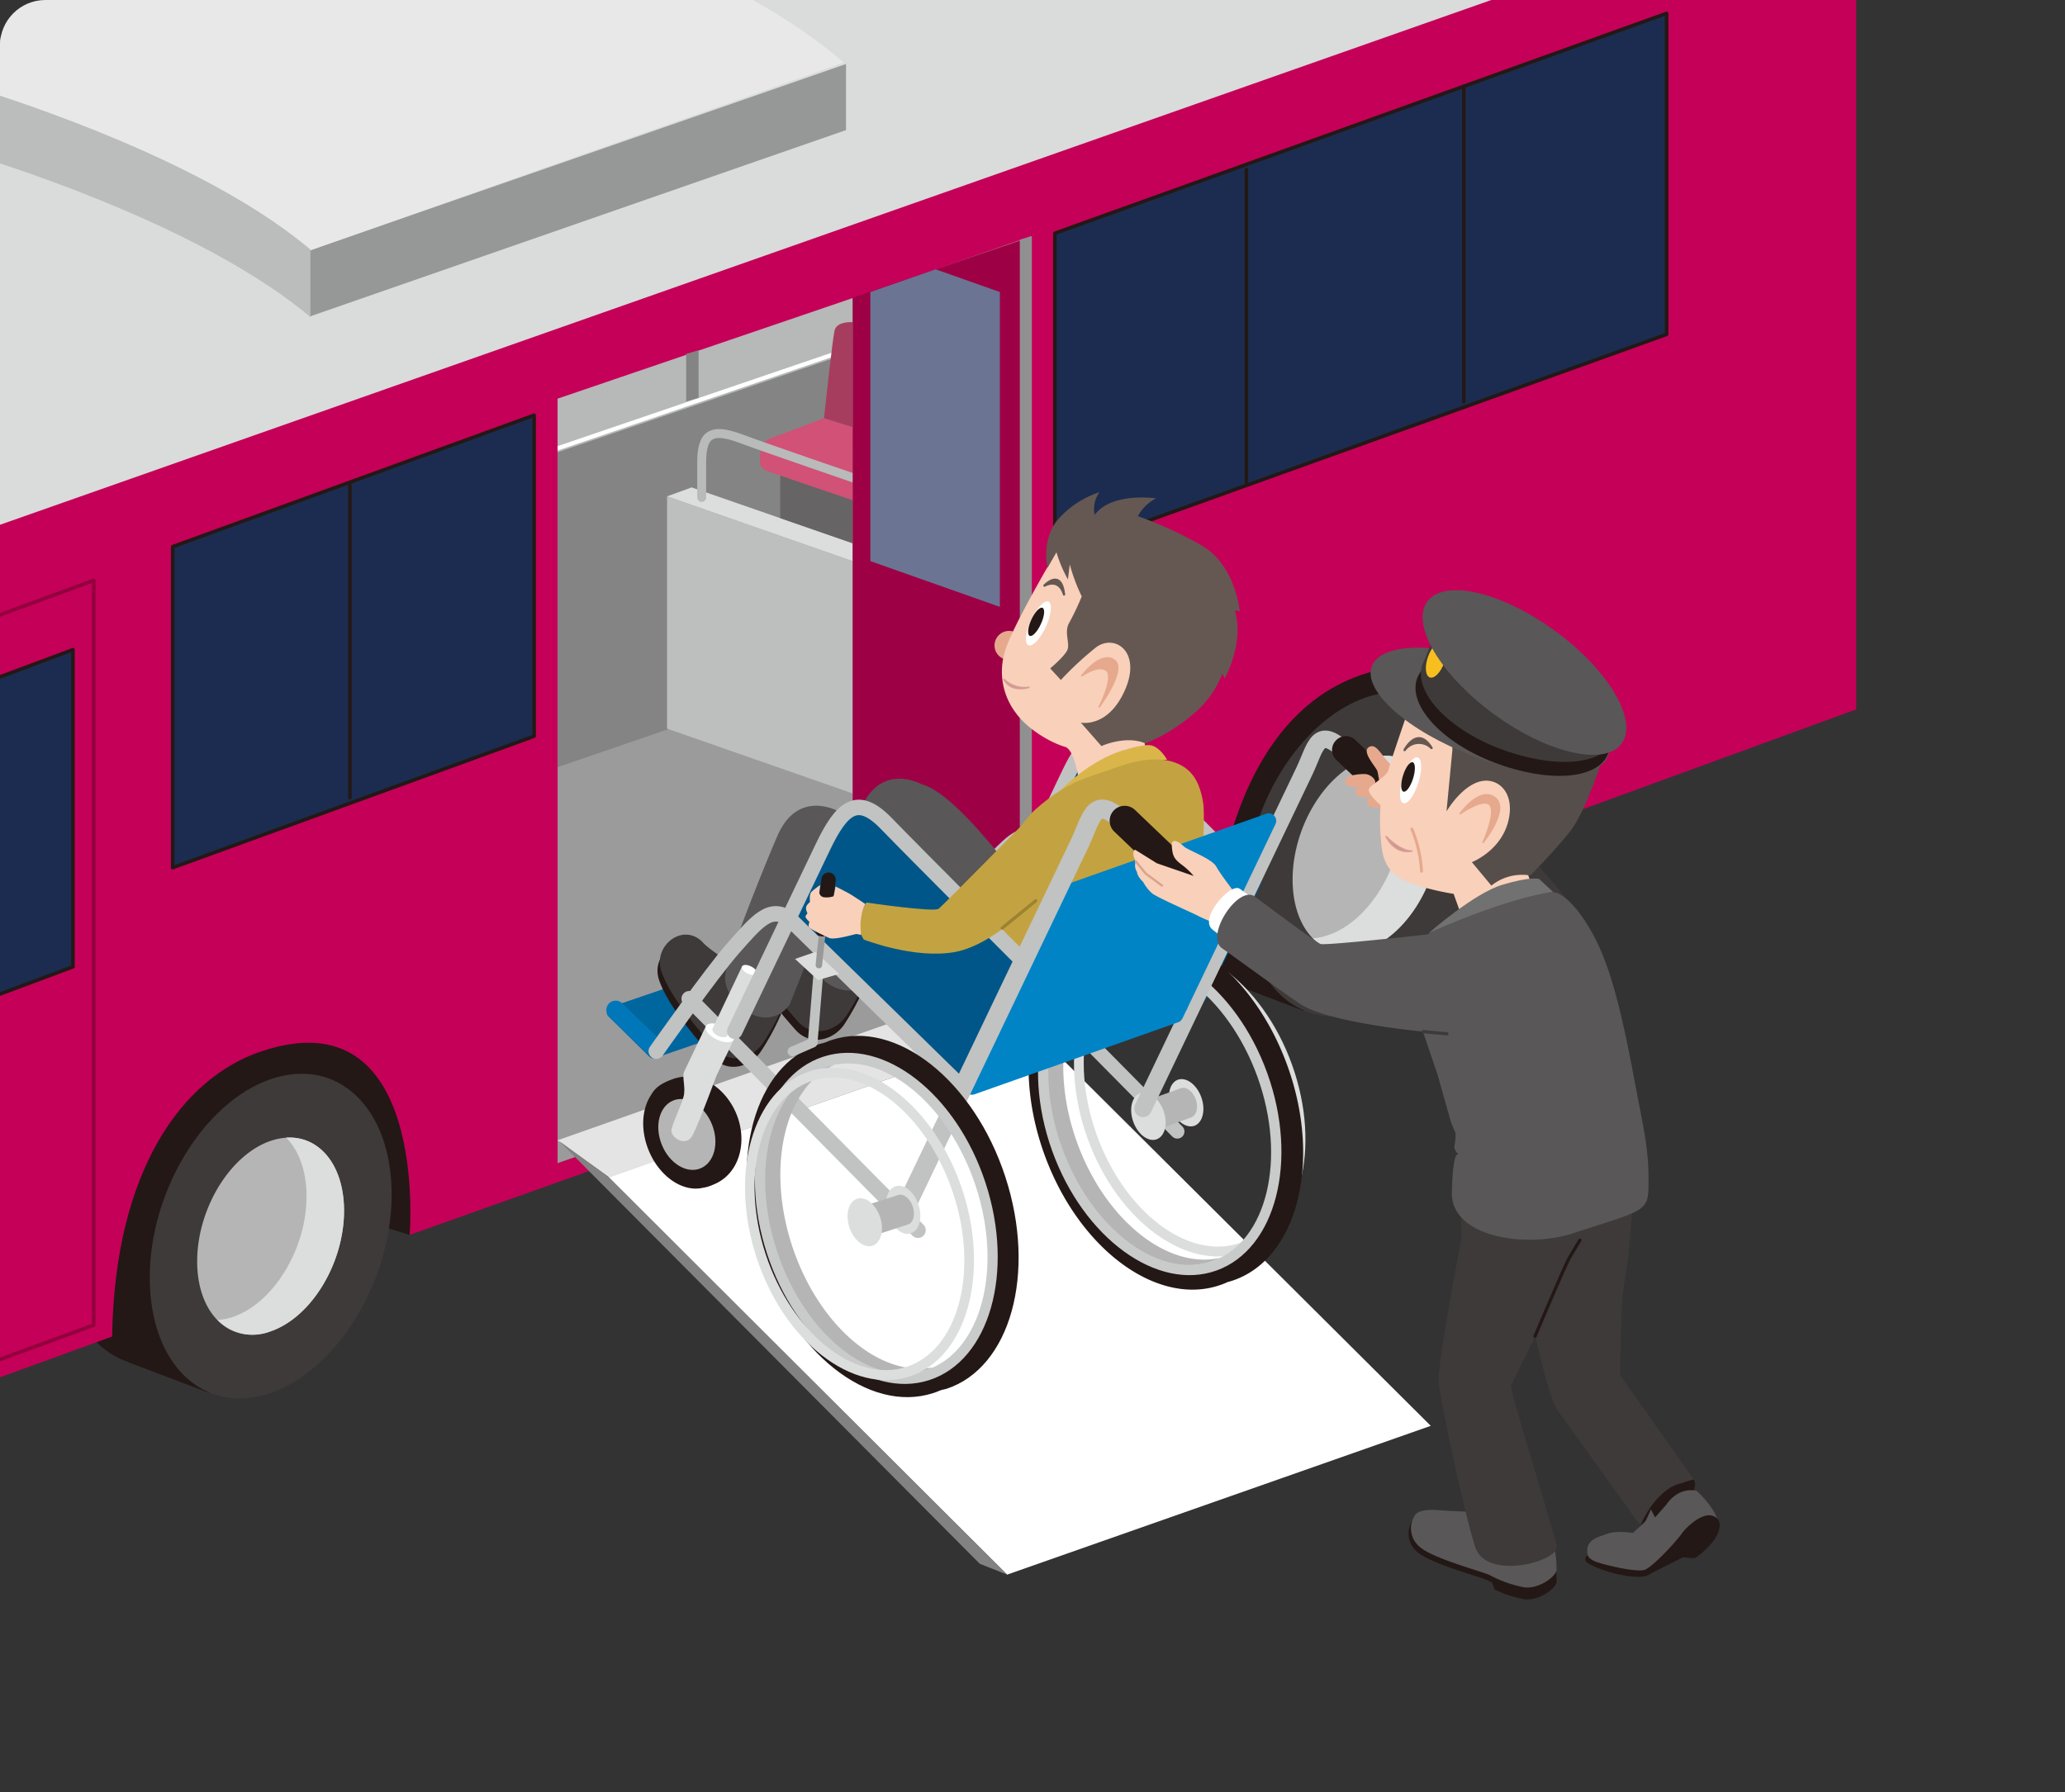<svg id="レイヤー_1" data-name="レイヤー 1" xmlns="http://www.w3.org/2000/svg" xmlns:xlink="http://www.w3.org/1999/xlink" viewBox="0 0 455 395"><rect x="0" y="0" width="455" height="395" fill="#333333" stroke="none"/><defs><style>.cls-1,.cls-13,.cls-23,.cls-29,.cls-34,.cls-45,.cls-46,.cls-47,.cls-48,.cls-49,.cls-50,.cls-51,.cls-53,.cls-57,.cls-58{fill:none;}.cls-2{clip-path:url(#clip-path);}.cls-3{fill:#dadbdb;}.cls-4{fill:#231815;}.cls-5{fill:#3e3a39;}.cls-6{fill:#b5b5b6;}.cls-7{fill:#dcdddd;}.cls-8{fill:#c50058;}.cls-9{fill:#969797;}.cls-10{fill:#e8e8e8;}.cls-11{fill:#bbbcbc;}.cls-12{fill:#1c2c50;}.cls-12,.cls-49,.cls-57{stroke:#231815;}.cls-12,.cls-13,.cls-23,.cls-29,.cls-30,.cls-31,.cls-32,.cls-34,.cls-35,.cls-36,.cls-38,.cls-39,.cls-41,.cls-44,.cls-45,.cls-46,.cls-47,.cls-48,.cls-49,.cls-50,.cls-51,.cls-53,.cls-57,.cls-58{stroke-linecap:round;stroke-linejoin:round;}.cls-12,.cls-13{stroke-width:0.79px;}.cls-13{stroke:#91003d;}.cls-14{fill:#9b9b9c;}.cls-15{fill:#909090;}.cls-16{fill:#848484;}.cls-17{fill:#b7b8b8;}.cls-18{fill:#fff;}.cls-19{fill:#bdbebe;}.cls-20{fill:#666464;}.cls-21{fill:#d15177;}.cls-22{fill:#a73d5e;}.cls-23{stroke:#b9baba;stroke-width:1.97px;}.cls-24{fill:#9e0045;}.cls-25{fill:#6b7493;}.cls-26{fill:#e4e4e5;}.cls-27{fill:#828282;}.cls-28{fill:#595757;}.cls-29,.cls-34,.cls-45,.cls-46,.cls-47{stroke:#c1c2c2;}.cls-29{stroke-width:3.14px;}.cls-30,.cls-31{fill:#00669e;}.cls-30{stroke:#00669e;}.cls-30,.cls-44{stroke-width:2.47px;}.cls-31{stroke:#0077b8;stroke-width:4.12px;}.cls-32,.cls-44{fill:#005688;stroke:#005688;}.cls-32{stroke-width:2.27px;}.cls-33{fill:#c9caca;}.cls-34{stroke-width:3.86px;}.cls-35{fill:#0084c5;stroke:#0084c5;stroke-width:3.3px;}.cls-36,.cls-41,.cls-52{fill:#e6a98d;}.cls-36,.cls-41,.cls-53{stroke:#e6a98d;}.cls-36{stroke-width:0.29px;}.cls-37{fill:#f9d0ba;}.cls-38{fill:#cb948d;stroke:#d79d96;stroke-width:0.33px;}.cls-39,.cls-40{fill:#655852;}.cls-39{stroke:#655852;stroke-width:0.52px;}.cls-41{stroke-width:0.34px;}.cls-42{fill:#dab64a;}.cls-43{fill:#c3a341;}.cls-45{stroke-width:3.41px;}.cls-46{stroke-width:4.2px;}.cls-47{stroke-width:2.14px;}.cls-48{stroke:#999;stroke-width:1.43px;}.cls-49{stroke-width:3.17px;}.cls-50{stroke:#9c8231;}.cls-50,.cls-57,.cls-58{stroke-width:0.71px;}.cls-51{stroke:#d6a58e;stroke-width:0.5px;}.cls-53{stroke-width:0.64px;}.cls-54{fill:#564e4b;}.cls-55{fill:#f7be1f;}.cls-56{fill:#727171;}.cls-58{stroke:#3e3a39;}</style><clipPath id="clip-path"><rect class="cls-1" width="455" height="395" rx="10"/></clipPath></defs><rect class="cls-1" x="-728" y="-213" width="1366" height="768"/><rect class="cls-1" x="-728" y="-213" width="1366" height="768"/><rect class="cls-1" x="-728" y="-213" width="1366" height="768"/><rect class="cls-1" x="-728" y="-213" width="1366" height="768"/><rect class="cls-1" x="-728" y="-213" width="1366" height="768"/><rect class="cls-1" x="-728" y="-213" width="1366" height="768"/><rect class="cls-1" width="455" height="395" rx="10"/><g class="cls-2"><path class="cls-3" d="M337.47-80.34c-46.86-17.15-64.4-13.35-70.79-9.29l-460,168.34L-51.86,284.82,408.82,116.17V-32.28S405.65-55.4,337.47-80.34Z"/><polygon class="cls-4" points="337.19 182.57 324.07 177.11 253.61 202.24 90.27 272.17 25.26 251.95 32.91 231.2 328.99 123.03 342.65 153.08 337.19 182.57"/><path class="cls-4" d="M66.86,252.38l5.59-14.63-18.36-6.63a18.43,18.43,0,0,0-13.58-.29c-14.72,5.07-26.64,24.67-26.64,43.76,0,13.35,5.87,22.75,14.4,25.58v.06L46,306.94l5.17-13.51c9.41-8.57,16-23,16-37.18C67.17,254.89,67,253.66,66.86,252.38Z"/><path class="cls-5" d="M86.29,263.24c0,19.11-11.94,38.7-26.67,43.76S33,300.71,33,281.6s11.92-38.71,26.64-43.76S86.29,244.14,86.29,263.24Z"/><path class="cls-6" d="M75.81,266.84c0,11.59-7.23,23.5-16.19,26.58S43.44,289.58,43.44,278s7.24-23.51,16.18-26.56S75.81,255.22,75.81,266.84Z"/><path class="cls-7" d="M63.06,250.72c2.75,2.79,4.48,7.29,4.48,12.92,0,11.62-7.23,23.5-16.2,26.59a13,13,0,0,1-3.41.68,10.77,10.77,0,0,0,11.69,2.51c9-3.08,16.19-15,16.19-26.58C75.81,256.75,70.35,250.24,63.06,250.72Z"/><path class="cls-4" d="M308.22,168.22l5.6-14.59L295.44,147a18.37,18.37,0,0,0-13.56-.28c-14.73,5.05-26.65,24.67-26.65,43.76,0,13.34,5.89,22.77,14.39,25.6v0l17.72,6.73,5.17-13.49c9.43-8.59,16-23,16-37.22C308.55,170.74,308.33,169.53,308.22,168.22Z"/><path class="cls-5" d="M327.63,179.12c0,19.09-11.91,38.67-26.66,43.75s-26.64-6.3-26.64-25.41,11.93-38.69,26.64-43.75S327.63,160,327.63,179.12Z"/><path class="cls-6" d="M317.17,182.69c0,11.6-7.22,23.51-16.2,26.59s-16.16-3.83-16.16-15.43S292,170.34,301,167.27,317.17,171.09,317.17,182.69Z"/><path class="cls-7" d="M304.4,166.57c2.78,2.82,4.5,7.3,4.5,12.93,0,11.62-7.24,23.51-16.19,26.57a12.28,12.28,0,0,1-3.42.71,10.76,10.76,0,0,0,11.68,2.5c9-3.08,16.2-15,16.2-26.59C317.17,172.62,311.69,166.1,304.4,166.57Z"/><path class="cls-8" d="M57.49,231.74C40.14,237.6,25.26,258,24.71,294.56L-48,321V132.55L409-28.3V156.34l-71.81,26.23s-4.92-44.79-37.15-33.86S267,209.27,267,209.27L90.27,272.16S94.63,219.17,57.49,231.74Z"/><path class="cls-3" d="M185.92,28.71C176.06,20.07,158.45,9,127-2.54c-46.87-17.15-64.4-13.34-70.8-9.29"/><polygon class="cls-9" points="186.41 14.11 68.17 55.23 68.17 69.78 186.41 28.67 186.41 14.11"/><path class="cls-10" d="M56.22-26.74c8.31-3.53,23.93-7.86,70.8,9.28,31.43,11.5,49,22.61,58.9,31.25L68.17,55.23l-125.57-41Z"/><path class="cls-11" d="M-59.93,30.5c6.39-4.06,23.92-7.86,70.79,9.29,30,11,47.45,21.62,57.54,30.08V55C58.31,46.49,40.89,35.86,10.86,24.87-36,7.73-53.54,11.53-59.93,15.59Z"/><polygon class="cls-12" points="232.43 122.14 367.22 73.69 367.22 2.95 232.43 51.41 232.43 122.14"/><polygon class="cls-12" points="38.05 191.22 117.69 162.25 117.69 91.51 38.05 120.48 38.05 191.22"/><polygon class="cls-13" points="20.65 127.93 -32.17 147.29 -32.17 311.4 20.65 292.04 20.65 127.93"/><polygon class="cls-12" points="16.07 213.07 -27.91 229.48 -27.91 159.59 16.07 143.19 16.07 213.07"/><line class="cls-12" x1="77.09" y1="106.93" x2="77.09" y2="175.83"/><line class="cls-12" x1="274.63" y1="37.36" x2="274.63" y2="106.27"/><line class="cls-12" x1="322.53" y1="19.65" x2="322.53" y2="88.55"/><polygon class="cls-14" points="227.18 219.95 122.86 256.34 122.86 88.45 227.18 52.06 227.18 219.95"/><polygon class="cls-15" points="224.76 52.8 227.36 52.06 227.36 219.9 224.76 220.65 224.76 52.8"/><polygon class="cls-16" points="122.86 88.1 187.83 65.83 187.83 146.8 122.86 169.07 122.86 88.1"/><polygon class="cls-17" points="187.83 77.52 122.86 99.67 122.86 87.86 187.83 65.71 187.83 77.52"/><polygon class="cls-18" points="187.83 77.15 122.86 99.3 122.86 98.32 187.83 76.17 187.83 77.15"/><polygon class="cls-19" points="146.98 109.39 187.83 123.66 187.83 174.85 146.98 160.58 146.98 109.39"/><polygon class="cls-7" points="187.83 119.72 152.39 107.42 146.98 109.39 187.83 123.66 187.83 119.72"/><polygon class="cls-20" points="187.87 110.21 171.92 104.67 171.92 114.19 187.87 119.72 187.87 110.21"/><path class="cls-21" d="M187.87,110.21s-17.63-5.87-19.23-6.6-1.11-2.34-1.11-3.57.12-2.71,2.58-3.57,11.45-4.31,11.45-4.31l6.39,2Z"/><path class="cls-22" d="M181.56,92.16s1.84-17.22,2.33-19.32S187.83,71,187.83,71V94.13Z"/><path class="cls-23" d="M154.61,109.64V102c0-5.91,1.72-7.88,8.37-5.42s26.08,9.11,26.08,9.11"/><polygon class="cls-16" points="153.93 77.19 151.19 78 151.19 88.48 153.93 87.67 153.93 77.19"/><polygon class="cls-24" points="187.88 65.58 224.71 53.03 224.71 220.68 187.88 207.69 187.88 65.58"/><polygon class="cls-25" points="220.31 133.75 191.77 123.66 191.77 64.36 206.17 59.36 220.31 64.36 220.31 133.75"/><polygon class="cls-18" points="315.25 314.24 221.91 347.03 133.97 259.48 227.31 226.69 315.25 314.24"/><polygon class="cls-26" points="227.2 226.7 134.22 259.49 122.85 251.31 215.83 218.52 227.2 226.7"/><polygon class="cls-27" points="123.11 251.39 215.89 344.65 221.91 347.03 134.22 259.49 123.11 251.39"/><path class="cls-4" d="M320.44,335.7c2.7.13,5.66.23,5.66.23L342.53,344a20.37,20.37,0,0,1,.43,4.7c-.21,1.49-4.06,4.27-7.26,3.73a24.51,24.51,0,0,1-6.4-2.14l-.53-1.5-1.07-.52c-1.5-.75-12.48-3.63-15.37-6.19a5.28,5.28,0,0,1-1.28-6.72c.64-1.4,3-1.61,5.44-1.4.82.07,2.09.14,3.42.21Z"/><path class="cls-28" d="M342.53,341.37a20.33,20.33,0,0,1,.43,4.69c-.21,1.5-4.06,4.28-7.26,3.75a26.79,26.79,0,0,1-7.47-2.68c-1.49-.75-12.49-3.62-15.37-6.19a5.26,5.26,0,0,1-1.27-6.72c.63-1.39,3-1.6,5.43-1.39s9.08.43,9.08.43Z"/><path class="cls-4" d="M373.17,326.11c2.38,3-9.28,14.28-11.85,10S370.91,323.24,373.17,326.11Z"/><path class="cls-5" d="M359.83,263.34s-.71,13.4-1.79,18.58S357,303.07,357,303.07l16.2,23s-5.18,1.07-8,4.29a19,19,0,0,0-3.75,5.9l-18.33-25.55c-1.79-2.51-4.83-16.25-4.83-16.25s-5,10.17-5.36,10.89,9.37,32,10.09,35.35-15.54,7.86-18,.18S317.33,308.6,317,304.5s5-31.15,5-31.69V262.1Z"/><path class="cls-5" d="M315.73,176.89s12.85,5,16.42,7.14,17.15,19.05,17.15,19.05l-13.11,3.57s-6.66-11.9-8.32-12.86S310,184,310,184Z"/><line class="cls-29" x1="259.41" y1="249.37" x2="213.07" y2="202.47"/><polygon class="cls-30" points="134.93 223.12 159.68 214.66 168.69 223.53 143.94 232 134.93 223.12"/><polygon class="cls-30" points="165.9 212.83 190.91 204.39 199.91 213.26 174.91 221.7 165.9 212.83"/><line class="cls-31" x1="135.66" y1="222.59" x2="143.63" y2="230.29"/><line class="cls-31" x1="191.75" y1="204.33" x2="199.72" y2="212.03"/><path class="cls-32" d="M229.21,185.12s7.19-16.57,9.35-19.55,5.35-4.35,8.49-1,29.74,29.86,29.74,29.86l-12,25.18Z"/><path class="cls-7" d="M250.22,209.52c-12.42,4.46-17.2,23-10.62,41.3s22,29.58,34.46,25.12,17.19-23,10.62-41.3S262.66,205.06,250.22,209.52Zm23.1,64.38c-11.31,4-25.51-6.63-31.68-23.82s-2-34.46,9.32-38.52,25.51,6.64,31.67,23.82S284.62,269.84,273.32,273.9Z"/><path class="cls-4" d="M230.06,254.26c7.53,21,25,33.91,39,28.88.48-.17,1-.37,1.41-.58a14.69,14.69,0,0,0,1.47-.45c14-5,19.3-26.12,11.77-47.11s-25-33.89-39-28.86a13.23,13.23,0,0,0-1.42.58c-.48.13-1,.28-1.46.45C227.81,212.2,222.54,233.28,230.06,254.26Zm2.72-1c-6.7-18.69-2-37.48,10.49-42s28.06,7,34.77,25.73,2,37.47-10.49,42S239.49,272,232.78,253.29Z"/><path class="cls-6" d="M243.66,212.4a15.55,15.55,0,0,1,1.74-.49c-10.6,5.3-14.3,22.57-8.12,39.77s20,28.18,31.55,25.54a15.39,15.39,0,0,1-1.66.72c-11.89,4.27-26.83-7-33.31-25S231.77,216.67,243.66,212.4Z"/><path class="cls-7" d="M263.19,248.11c-1.85.65-4.16-1.08-5.16-3.88s-.32-5.62,1.51-6.27,4.16,1.07,5.16,3.87S265,247.44,263.19,248.11Z"/><path class="cls-6" d="M260.22,239.83h0c1.16-.4,2.61.69,3.25,2.44s.2,3.52-1,4h0l-8.22,3L252,242.77Z"/><path class="cls-7" d="M254.85,251.09c-1.83.66-4.15-1.08-5.15-3.87s-.32-5.62,1.52-6.28,4.15,1.09,5.16,3.89S256.69,250.44,254.85,251.09Z"/><path class="cls-33" d="M243,210.18c-13.07,4.68-18.09,24.16-11.18,43.42S255,284.71,268.07,280s18.08-24.17,11.18-43.43S256.09,205.48,243,210.18Zm24.29,67.69c-11.89,4.26-26.83-7-33.31-25s-2.09-36.24,9.8-40.5,26.82,7,33.3,25S279.18,273.6,267.3,277.87Z"/><path class="cls-34" d="M251.86,244.27,287.38,170c2.69-5.62,2.9-10.62,9.77-3.69"/><path class="cls-29" d="M217.57,207.93l17.84-37.31c3.82-8,7-10.84,12.84-4.78s27.51,27.71,27.51,27.71"/><path class="cls-4" d="M209.33,228.26c-1.59-4.14-1.2-8.39.68-11.1A5.5,5.5,0,0,1,212.2,215a11.59,11.59,0,0,1,1.77-.81c5.79-2.31,11.24,1.76,13.32,7.18,2.14,5.59.42,12.07-4.91,14.12a9.43,9.43,0,0,1-1.13.42,7.46,7.46,0,0,1-.89.19C216.22,237,211.43,233.73,209.33,228.26Z"/><path class="cls-6" d="M212,227.21c1.47,3.83,4.95,6.06,7.78,5s3.93-5.06,2.46-8.89-5-6-7.78-4.95S210.56,223.39,212,227.21Z"/><path class="cls-7" d="M216.87,213.23h0l4.39-9.19,5.65,2.7L222.5,216h0c-.4.7-1.91.69-3.43,0s-2.48-1.89-2.19-2.65h0Z"/><path class="cls-18" d="M221.26,204c-.35.75.62,2,2.18,2.7s3.12.75,3.47,0-.62-2-2.17-2.7S221.62,203.29,221.26,204Z"/><path class="cls-7" d="M222.55,204.51h0l6-12.58,3,1.46-6,12.61h0c-.22.38-1,.38-1.86,0s-1.33-1-1.16-1.44h0Z"/><path class="cls-18" d="M228.57,191.94c-.2.4.32,1,1.16,1.45s1.67.4,1.86,0-.32-1-1.16-1.45S228.76,191.54,228.57,191.94Z"/><path class="cls-7" d="M216.87,213.23c-.56,1,.4,3.29-.17,5.18s-1.92,4.74-2.4,6.44,2.9,3.88,4.24,1.34,4.77-11.87,4.77-11.87Z"/><path class="cls-29" d="M263.73,219.45l-35-34.18c-4-3-6.44,1.29-11.5,5.78s-18.76,21.78-18.76,21.78"/><path class="cls-4" d="M294.35,163.2a3,3,0,0,0,.1,4.28l11.51,11a3,3,0,0,0,4.18-4.4l-11.5-11A3,3,0,0,0,294.35,163.2Z"/><polygon class="cls-35" points="212.94 238.21 260.06 221.66 227.07 187.8 179.95 204.36 212.94 238.21"/><path class="cls-36" d="M225.37,142.52a3.05,3.05,0,1,1-2.41-3.26A2.87,2.87,0,0,1,225.37,142.52Z"/><path class="cls-37" d="M232.86,121.45s-10.12,17.07-11.47,22.25a15.05,15.05,0,0,0,2.48,13.48c2.92,4,8.31,6.73,10.78,7.41S238,174,238,174L254,171.11l-1.8-7.19s15.73-22.7,12.59-34.16S245.22,109.31,232.86,121.45Z"/><path class="cls-18" d="M230.45,138.14c-1.23,2.66-2.95,4.48-3.86,4.06s-.64-2.91.58-5.56,3-4.47,3.86-4.06S231.67,135.49,230.45,138.14Z"/><path class="cls-4" d="M229.34,137.53c-.77,1.7-1.88,2.87-2.46,2.6s-.42-1.87.36-3.57,1.9-2.87,2.48-2.6S230.14,135.83,229.34,137.53Z"/><path class="cls-38" d="M221.23,149.73s1.17,2.94,5.48,1.76A6.63,6.63,0,0,1,221.23,149.73Z"/><path class="cls-39" d="M230.14,129.06s3.63-3.92,4.31,1.95C234.45,131,233.57,127.29,230.14,129.06Z"/><path class="cls-40" d="M242.69,164.43s5.29-2.45,9.7-.59a39.1,39.1,0,0,0,10.88-6.77,21.57,21.57,0,0,0,6.07-8.62l.49,1.08s4.4-7.64,2.25-15l1.08.19s-.89-10.28-8.53-14.59a86.55,86.55,0,0,0-13.91-6.37,9.32,9.32,0,0,1,4-3.92s-9.7-1.47-13.52,3.63a6.29,6.29,0,0,1,1.07-5,20.89,20.89,0,0,0-9.3,6.18c-3.63,4.51-2.15,10.49-2.15,10.49l1.95-3.43a29.91,29.91,0,0,0,2.54,6l.4-3.33a39.55,39.55,0,0,0,2.64,7.06,56.14,56.14,0,0,1-2.74,5.78c-1.27,2.15.3,4.7-.49,6.17s-3.72,3.92-3.72,3.92l2.35,2.55a71.4,71.4,0,0,1,7.84-7.26c4.11-2.93,10,1.08,6.27,9.51s-9.71,7.15-9.71,7.15Z"/><path class="cls-41" d="M238.37,148.94s4-5.48,7.06-3.52-3.24,10.39-3.24,10.39,3.33-6.47,1.67-8S238.37,148.94,238.37,148.94Z"/><path class="cls-42" d="M233.25,174.64s6.41-7,14.37-9.32c2-.6,4.87-1.38,6.22-1,1.94.59,3.3,3.11,3.3,3.11S249,167.84,233.25,174.64Z"/><path class="cls-4" d="M186.82,213.56s-12.26-7.77-14-9.77c-4.29-4.75-11.19.48-9.29,6.19s8.33,13.1,11.67,16.9,8.33,2.39,10.71-.94a53.79,53.79,0,0,0,4.52-8.34Z"/><path class="cls-5" d="M187.29,211.65s-12.25-7.76-14-9.77c-4.28-4.75-11.19.49-9.28,6.2s8.33,13.09,11.66,16.9,8.33,2.38,10.71-.95a53.3,53.3,0,0,0,4.53-8.34Z"/><path class="cls-28" d="M214.42,214.26,199.9,195.94l-2.37,6.43-5.24,13.09c-5.48,7.38-15.75-1.22-14-7.38,1.91-6.91,9.08-24.7,11.43-30,4.52-10.24,13.33-5.24,13.33-5.24,9.05,2.15,27.38,29.28,27.38,29.28"/><path class="cls-4" d="M168.48,219.5s-12.24-7.75-14-9.75c-4.28-4.77-11.19.47-9.28,6.18s8.34,13.09,11.67,16.91,8.32,2.38,10.71-1a53.41,53.41,0,0,0,4.52-8.33Z"/><path class="cls-5" d="M169,217.6s-12.24-7.76-14-9.76c-4.3-4.76-11.2.48-9.29,6.19s8.33,13.09,11.66,16.91,8.34,2.37,10.71-1a53.87,53.87,0,0,0,4.53-8.33Z"/><path class="cls-28" d="M196.1,220.22l-14.52-18.34-2.39,6.44L174,221.41c-5.48,7.37-15.74-1.23-14.05-7.38,1.91-6.9,9.09-24.69,11.43-30,4.52-10.23,13.33-5.24,13.33-5.24,9,2.15,27.38,29.29,27.38,29.29"/><path class="cls-43" d="M214,230l51.08-43.89s.4-7,0-9.32-1.16-5.43-3.69-7.38-7.23-3.24-15.14-.38c-7,2.52-10.69,2.9-18.06,9.32s-25.06,42.72-25.06,42.72Z"/><polygon class="cls-35" points="214.17 239.62 259.05 223.74 279.55 180.9 234.66 196.78 214.17 239.62"/><path class="cls-44" d="M174.07,202.63s7.83-18,10.17-21.27,5.83-4.73,9.24-1.12,32.36,32.5,32.36,32.5l-13.09,27.38Z"/><line class="cls-45" x1="202.27" y1="271.13" x2="151.86" y2="220.11"/><path class="cls-4" d="M142.87,253.39c-1.78-4.47-1.42-9.1.6-12.09a6.11,6.11,0,0,1,2.36-2.38,11.66,11.66,0,0,1,1.9-.9c6.28-2.58,12.25,1.77,14.59,7.63,2.41,6.07.63,13.13-5.15,15.43a11.81,11.81,0,0,1-1.22.46,7.09,7.09,0,0,1-1,.22C150.48,262.85,145.23,259.31,142.87,253.39Z"/><path class="cls-6" d="M145.8,252.23c1.64,4.13,5.46,6.51,8.52,5.28s4.21-5.56,2.56-9.69-5.46-6.52-8.52-5.29S144.15,248.09,145.8,252.23Z"/><path class="cls-7" d="M150.77,236.14h0l4.77-10,6.15,3-4.82,10h0c-.43.75-2.08.74-3.74,0s-2.7-2.07-2.38-2.88h0Z"/><path class="cls-18" d="M155.55,226.15c-.39.82.67,2.13,2.37,2.94s3.38.82,3.77,0-.67-2.12-2.36-2.93S155.94,225.34,155.55,226.15Z"/><path class="cls-7" d="M157,226.67h0L163.5,213l3.3,1.58-6.56,13.72h0c-.23.42-1.12.41-2,0s-1.44-1.1-1.27-1.55h0Z"/><path class="cls-18" d="M163.49,213c-.21.44.36,1.14,1.27,1.57s1.82.44,2,0-.36-1.13-1.27-1.58S163.7,212.55,163.49,213Z"/><path class="cls-7" d="M150.77,236.14c-.61,1.12.43,3.59-.18,5.64s-2.1,5.16-2.61,7,3.16,4.23,4.61,1.46,5.18-12.92,5.18-12.92Z"/><path class="cls-45" d="M212.1,239.81l-38-37.18c-4.37-3.29-7.33.45-12.5,6.29-4.89,5.51-17,22.76-17,22.76"/><path class="cls-45" d="M161.89,227.28l19.41-40.59c4.16-8.7,7.62-11.79,14-5.19s29.92,30.13,29.92,30.13"/><path class="cls-46" d="M199.19,266.8,237.83,186c2.93-6.13,3.15-11.55,10.63-4"/><path class="cls-4" d="M245.42,178.61a3.31,3.31,0,0,0,.1,4.67L258,195.2a3.3,3.3,0,0,0,4.55-4.78L250.08,178.5A3.31,3.31,0,0,0,245.42,178.61Z"/><path class="cls-4" d="M167.44,276.86c7,21.24,24,34.74,38.16,30.17.5-.16,1-.34,1.43-.54s1-.25,1.48-.4c14.13-4.58,19.94-25.51,13-46.74s-24-34.75-38.18-30.17c-.48.16-1,.34-1.42.53s-1,.26-1.47.41C166.3,234.7,160.48,255.62,167.44,276.86ZM170,276c-6.24-19.07-1-37.86,11.67-42s28,8,34.28,27.1,1,37.87-11.66,42S176.23,295.11,170,276Z"/><path class="cls-6" d="M182,235.15c.58-.18,1.17-.32,1.77-.45-10.81,5-15,22.31-9.24,39.86s19.36,29.09,31.06,26.8a13.35,13.35,0,0,1-1.7.67c-12.06,3.91-26.79-7.91-32.83-26.34S169.94,239.07,182,235.15Z"/><path class="cls-7" d="M200.7,271.8c-1.87.61-4.16-1.22-5.09-4.07s-.17-5.67,1.7-6.28,4.14,1.23,5.08,4.08S202.57,271.2,200.7,271.8Z"/><path class="cls-6" d="M197.94,263.36h0c1.17-.37,2.6.78,3.19,2.57s.11,3.56-1.06,3.94v0l-8.34,2.7-2.13-6.54Z"/><path class="cls-7" d="M192.25,274.55c-1.88.61-4.17-1.23-5.1-4.08s-.17-5.67,1.7-6.28,4.14,1.23,5.08,4.08S194.11,273.94,192.25,274.55Z"/><path class="cls-33" d="M181.42,232.88c-13.28,4.3-18.84,23.79-12.41,43.44s22.48,32.14,35.75,27.84,18.83-23.78,12.4-43.44S194.69,228.58,181.42,232.88ZM204,302c-12.06,3.91-26.78-7.91-32.83-26.35s-1.13-36.62,10.93-40.53S208.93,243,215,261.44,216.1,298.05,204,302Z"/><path class="cls-7" d="M178.38,236.11c-12.52,4.06-17.76,22.43-11.7,41s21.2,30.31,33.71,26.26,17.77-22.44,11.7-41S190.89,232.05,178.38,236.11Zm21.33,65.15c-11.37,3.68-25.27-7.46-31-24.85s-1.07-34.54,10.32-38.23,25.27,7.47,31,24.86S211.09,297.57,199.71,301.26Z"/><path class="cls-43" d="M225.59,181.43s-17.72,18-18.75,18.84-15.93-1.36-15.93-1.36-3,4.54-.58,8.16c0,0,11.29,4.42,20.2,2.72S229,197.55,229,197.55"/><polyline class="cls-47" points="180.43 213.09 179.06 229.8 174.6 231.74"/><polygon class="cls-7" points="179.65 209.79 175.18 211.34 180.23 216 184.89 214.65 179.65 209.79"/><path class="cls-48" d="M180.43,212.7c0-.57,1.36-12.23,1.36-12.23"/><line class="cls-49" x1="181.2" y1="204.8" x2="182.56" y2="193.87"/><path class="cls-37" d="M190.68,199.25s-2.7-1.84-3.66-2.37-2.91-1.51-2.91-1.51l-.43,2.15a4.64,4.64,0,0,1-2.16.22,1.15,1.15,0,0,1-1-1.08l.21-1.61a18.46,18.46,0,0,0-1.94,1.5c-.53.54-.32,2.26-.32,2.26s-.87.65-.87,1.3a2.48,2.48,0,0,0,.33,1.18s-.54.54-.43.87a4,4,0,0,0,.86,1s-.32.75-.1,1.17,3.22,1.84,4.41,2.38,5.71-.86,6-.86a5.86,5.86,0,0,1,1.08.22S189.06,202.16,190.68,199.25Z"/><line class="cls-50" x1="220.82" y1="204.54" x2="228.21" y2="198.52"/><path class="cls-37" d="M271.89,196.51S269,192.8,268,191s-6.16-3.55-7.18-4.48-2.78-2.11-2.62,0,.51,2.79,2.11,4a15.88,15.88,0,0,1,2.71,2.53l-8.11-2.79-4.82-3s-.93.59.17,2.54a2.69,2.69,0,0,0,.26,2.37s0,.92,1.35,2.19a9.23,9.23,0,0,0,2,2.54c1.18.92,8.53,4.13,10,4.89s2.86,1.27,2.86,1.27A9.76,9.76,0,0,1,271.89,196.51Z"/><polyline class="cls-51" points="250.26 189.84 252.46 192.54 256.01 195.16"/><path class="cls-18" d="M275.72,197.71s-.54-.37-2.55-1.83-9.14,6.58-6,9c2.87,2.19,3.75,3,3.75,3Z"/><path class="cls-52" d="M309.79,176.8s-1.9.23-4.17-1.9-1.66-4.17-2.26-5.24-3.3-4.08-1.76-5,2.48,1.35,4.26,3.25,7.39,6.31,8,7.38S313.36,177.51,309.79,176.8Z"/><path class="cls-52" d="M296.9,171.16a12.6,12.6,0,0,1,3.93-.57c1.7.14,3.25,2.25,1.27,2.54S294.78,174.25,296.9,171.16Z"/><path class="cls-52" d="M299.19,173.45a12.71,12.71,0,0,1,3.95-.57c1.69.16,3.24,2.26,1.27,2.54S297.08,176.56,299.19,173.45Z"/><path class="cls-52" d="M301.72,175.7a12.62,12.62,0,0,1,3.94-.57c1.69.14,3.24,2.26,1.27,2.53S299.6,178.8,301.72,175.7Z"/><path class="cls-52" d="M304.45,177.29a12.43,12.43,0,0,1,3.94-.56c1.7.14,3.24,2.24,1.27,2.53S302.33,180.38,304.45,177.29Z"/><path class="cls-37" d="M310.86,154.85s-4.7,13.63-4.94,14.87-3.48,3-4.22,4,2.48,3.71,2.48,3.71a51.83,51.83,0,0,0,0,6.45c.24,2.23,0,6.94,4,9.42S320.29,197,320.29,197l2.22,6.19,15.87-5.7-2.49-6.93s8.69-15.37,12.16-22.07S314.09,146.67,310.86,154.85Z"/><path class="cls-38" d="M305.41,184.35s1.74,4,5.71,3.22C311.12,187.57,308.89,187.82,305.41,184.35Z"/><path class="cls-18" d="M312.52,172.51c-.87,2.79-2.35,4.8-3.3,4.51s-1-2.8-.14-5.59,2.36-4.81,3.3-4.51S313.4,169.72,312.52,172.51Z"/><path class="cls-4" d="M311.35,171.58c-.56,1.79-1.5,3.09-2.12,2.89s-.64-1.79-.08-3.58,1.51-3.08,2.12-2.9S311.92,169.79,311.35,171.58Z"/><path class="cls-39" d="M309.49,165.3s2.83-5.5,5.93-.45A3.91,3.91,0,0,0,309.49,165.3Z"/><path class="cls-53" d="M311.09,182.73a28.29,28.29,0,0,1,2.13,9.28"/><path class="cls-54" d="M328.61,195.18a10.78,10.78,0,0,1,8.56-2.23s5.22-5.22,8.75-9.69,7-15.58,7-15.58l-33.13-10.43.23,8-1.3,13.58s3-5.21,7.07-6.51,8.2,2.23,6.52,8.75-8,8.94-8,8.94Z"/><path class="cls-41" d="M321.72,179.35s3.89-5.64,7.27-3.82c4.19,2.28-2.21,10.12-2.21,10.12s3.37-7.35,1.17-8.53C326.17,176.17,321.72,179.35,321.72,179.35Z"/><path class="cls-28" d="M354.32,166.59c-2.08,5.46-15.4,5.46-29.78,0s-24.34-14.31-22.28-19.76,15.42-5.46,29.79,0S356.39,161.13,354.32,166.59Z"/><path class="cls-4" d="M354.35,166.07c-2.23,5.88-13.47,6.42-25.08,2s-19.21-12.74-17-18.62,13.45-7.07,25.07-2.66S356.58,160.2,354.35,166.07Z"/><path class="cls-5" d="M355.53,163c-2.23,5.87-13.47,6.41-25.07,2s-19.22-12.74-17-18.61,13.45-7.07,25-2.67S357.77,157.12,355.53,163Z"/><polygon class="cls-5" points="313.3 146.94 316.69 138.28 357.39 160.35 355.69 163.06 313.3 146.94"/><path class="cls-55" d="M318.24,146c-.77,2.17-2.2,3.65-3.19,3.3s-1.17-2.4-.4-4.56,2.19-3.65,3.18-3.3S319,143.81,318.24,146Z"/><path class="cls-28" d="M357.33,163.86c-3.71,5.08-16.31,2.19-28.13-6.45s-18.42-19.76-14.72-24.83,16.31-2.19,28.14,6.45S361,158.79,357.33,163.86Z"/><path class="cls-28" d="M314.54,205.94s8.8-6.9,15.23-8.81a29.51,29.51,0,0,1,13.22-.36s2.74.75,6.31,6.31C353.11,209,356,215.93,360,237.36c2.24,11.86,3.24,15.62,3.24,22.75s-.13,6.3-16.81,11.75c-10,3.27-26.77.9-26.53-9.09s1.51-8.23,1.51-8.23-1.17-1.23-.94-1.94a14.23,14.23,0,0,0,.25-2.86l-1-2.38-3-10.59-3.19-9.41s-20.48-1.91-26.91-6c-2.32-1.46-13.46-9.62-17.35-12.37s3.73-14.23,7.31-11.33c0,0,12.36,9.29,14.33,10.37C291.72,208.49,314.54,205.94,314.54,205.94Z"/><path class="cls-56" d="M314.89,205.57S324.77,196.88,331,195s8.1-1.3,8.1-1.3l3.09,2.85S333.46,197.37,314.89,205.57Z"/><path class="cls-57" d="M338.22,294.5s6.55-15.5,7.5-17.16,2.39-4,2.39-4"/><line class="cls-58" x1="313.59" y1="227.36" x2="318.81" y2="227.84"/><path class="cls-4" d="M371.07,326.84s2.17,3.29,3.88,5.39,1.39,5-1.58,7.31-11.12,5.86-13.1,6.13-7.24-1.25-9.16-2.38,4.88-5.46,8.3-4.8c0,0,4.29-3.43,4.42-3.75a9.52,9.52,0,0,0-.33-2.24S366.85,327.1,371.07,326.84Z"/><path class="cls-28" d="M367.19,331.57s2.43-3.94,6.64-3c0,0,3.62,3.16,4.68,6.52,0,0-1-1.58-3.36-.53s-5.39,4.29-6.66,6.13a29.24,29.24,0,0,1-5.92,5.4c-.85.52-6.45-.26-9.08-1.19s-3.88-1-3.75-3.35,2.49-2.83,4.54-3.56,5.52-.13,5.52-.13,2.57-2.37,2.77-2.63,1.19-2.57,1.19-2.57l.92,1.77Z"/><path class="cls-4" d="M349.8,342.76a1,1,0,0,0-.4,1.26c.4.79,3.88,2.17,7,2.9s5.8.79,6.79.2,7.64-3.9,7.64-3.9l2.56.21a17.51,17.51,0,0,0,4.21-3.89c1.4-2,2.18-4.68-.25-5.47s-6,2.7-6.85,4-6.26,7.24-8.11,7.9-9.54-1.25-10.93-1.84S349.8,342.76,349.8,342.76Z"/></g></svg>